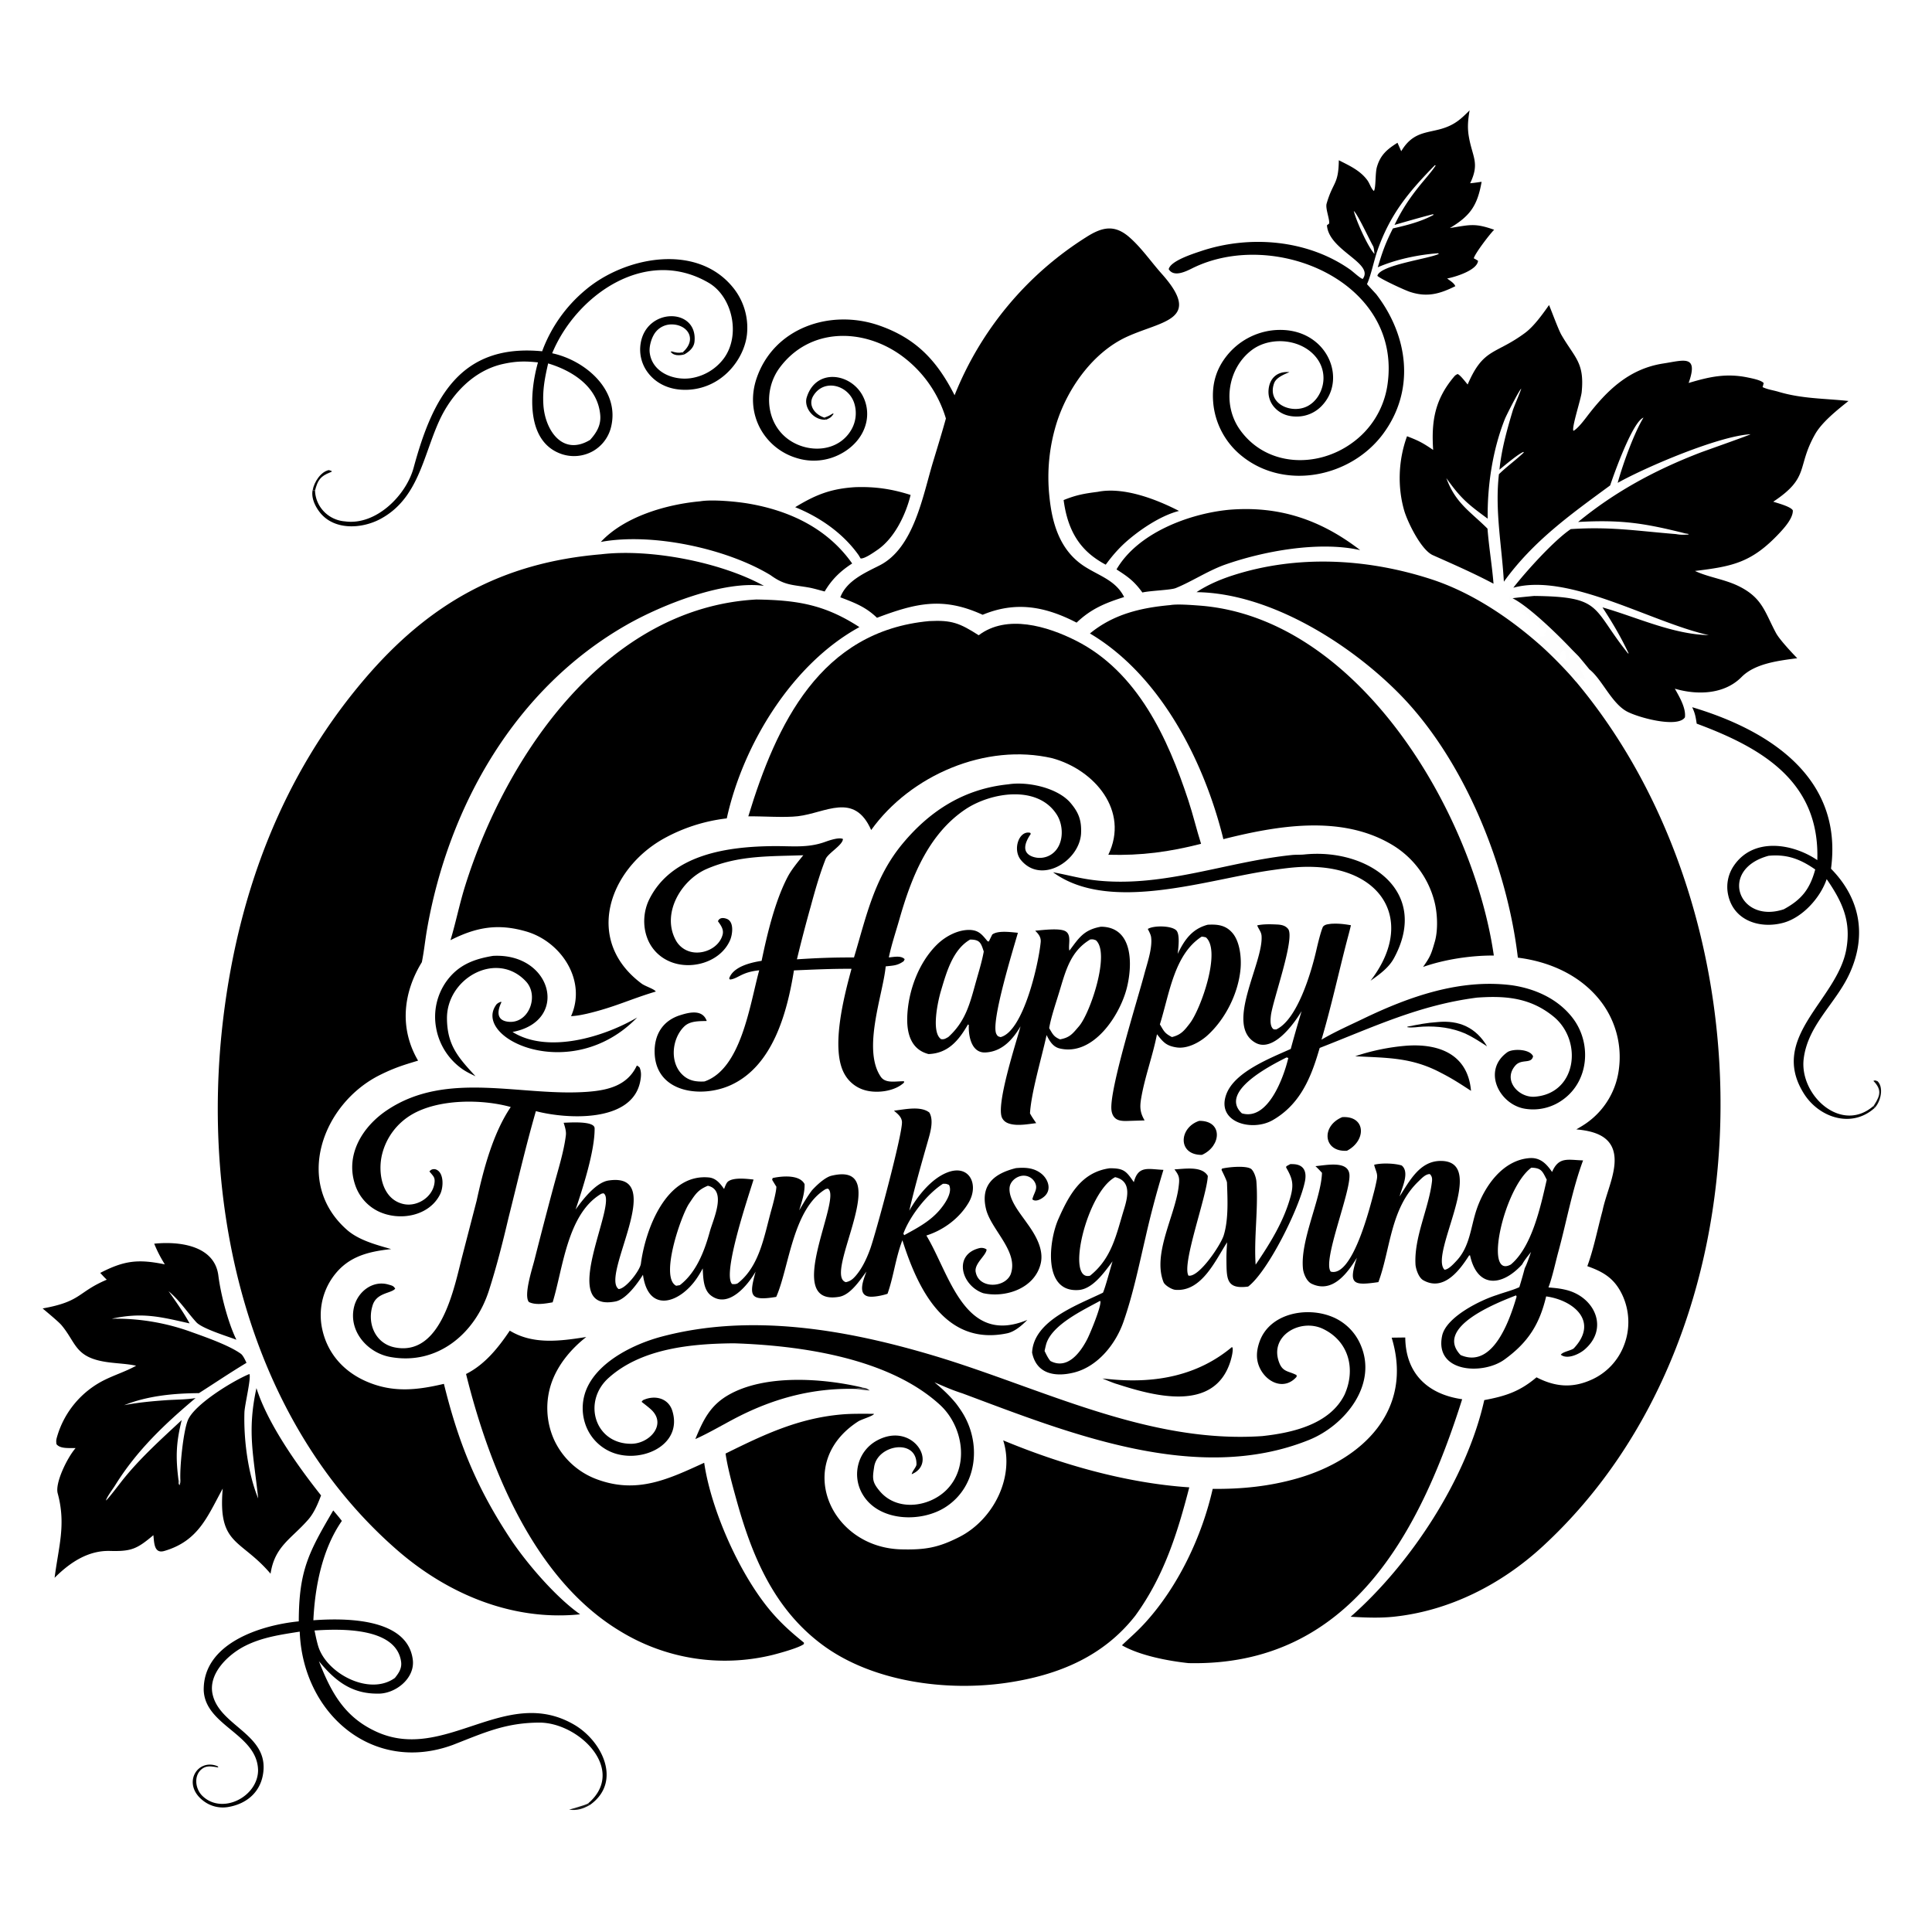 <svg xmlns="http://www.w3.org/2000/svg" width="1024" height="1024" preserveAspectRatio="none" style="display:block" viewBox="0 0 2048 2048"><path d="M637.189 587.569c51.863-6.18 126.698 8.194 172.629 33.464-42.597-5.969-108.158 20.04-145.511 41.34C546.495 729.554 475.64 853.887 452.685 985c-2.032 11.608-3.167 23.46-5.523 34.99-19.998 32.65-23.893 70.35-3.979 104.34-15.694 4.7-25.166 7.63-40.296 15.13-61.183 30.35-91.933 114.31-35.055 164.26 12.436 10.93 30.727 15.76 46.833 20.37-26.678 2.85-48.455 8.83-63.835 32.66a69.75 69.75 0 0 0-9.011 53.3c5.722 24.99 22.58 43.68 45.824 54 28.214 12.53 53.97 9.72 82.921 2.89 15.607 63.3 34.909 110.44 70.623 164.49 17.406 26.14 48.292 61.95 73.758 79.78-1.145.14-2.291.25-3.438.36-70.519 6.11-137.817-22.53-190.573-68.49-158.068-137.7-208.763-362.83-184.19-564.39 16.168-132.61 62.112-255.975 149.5-358.596 68.147-80.024 145.229-123.636 250.945-132.525M1268.36 627.716c11.5-7.628 25.07-13.455 38.2-17.7 68.4-22.109 142.39-18.087 210.27 3.885 41.97 13.587 81.57 39.834 114.6 68.843 10.95 9.446 29.27 28.012 38.59 39.296l.84.836c208.9 249.51 210.27 690.084-35.6 916.414-44.24 40.73-99.37 68.38-157.84 74.51-15.42 1.61-30.83.85-45.69.03 63.7-55.92 123-146.3 141.66-229.66 22.59-4.2 37.65-9.14 55.38-24.15 19.6 10.06 37.62 11.78 58.06 2.64a65.43 65.43 0 0 0 34.8-36.9 68 68 0 0 0-1.9-53.04c-8.28-17.52-19.89-24.43-37.1-30.52 6.7-18.15 10.93-39.79 16.08-58.7 3.16-15.3 10.45-31.22 12.41-46.64 3.8-29.88-16.63-37.54-40.14-39.66 4.39-2.57 8.66-5.04 12.72-8.12a82.14 82.14 0 0 0 32.45-56.27 96.74 96.74 0 0 0-19.69-71.88c-21.3-27.22-53.79-41.56-87.47-45.78-11.32-96.697-56.74-209.854-125.74-279.764-53.24-53.936-137.86-106.757-214.89-107.67M1555.78 407.595c16.73-39.031 29.19-31.298 60.79-54.658 9.43-6.97 18.7-19.925 25.49-29.597 2.93 7.08 10.04 26.366 13.06 31.584 14.17 24.513 24.66 29.226 21.53 60.764-.72 7.27-11.02 38.251-8.72 41.02 4.41-2.255 10.92-10.75 14.13-14.961 21.38-28.07 45.02-50.936 81.3-56.47 21.16-3.228 37.49-9.783 26.67 20.695 21.98-6.581 39.97-10.606 63-5.752 4.18.881 13.83 2.697 16.53 5.835-.38 1.702-.62 2.638-1.16 4.289 5.33 2.602 11.23 3.271 16.83 4.952 25.01 7.512 49.06 7.018 74.25 9.766-11.77 9.419-28.13 22.337-35.49 35.391-19.82 35.176-5.14 45.4-44.28 71.38 4.97 1.619 18.66 5.199 20.75 9.18.42 8.001-8.75 18.293-14.19 24.098-29.33 31.283-49.54 35.293-89.53 40.128l1.28.585c14.53 6.46 31.03 8.414 45.89 15.928 24.49 12.378 26.89 27.21 38.73 49.289 3.66 6.833 16.77 20.836 22.5 26.69-19.43 2.621-44.64 5.381-59.05 19.967-18.31 18.531-46.93 19.294-70.69 12.34 4.77 8.466 11.92 20.467 10.7 30.335-7.62 11.847-51.15-.006-62.6-6.794-15.69-9.308-25.74-33.92-38.66-44.011a685 685 0 0 0-11.51-13.921l-6.96-7.023c-14.04-14.923-45.24-45.533-63-54.462 7.4-1.019 15.33-1.682 22.8-2.431 73.34.823 60.68 12.472 99.61 60.948l.65-.077c-9.06-18.879-16.54-31.48-27.73-48.756 36.74 10.542 74.54 28.577 112.69 29.435-61.12-13.563-148.16-66.439-207.22-50.269 13.3-17.071 42.97-50.038 60.92-62.145 42.53-2.785 69.6 1.905 111.42 5.278 5.79 1.001 7.24.906 13.15.543l.28-.654-3.44-.596c-44.41-11.12-67.91-14.607-113.62-12.138 39.26-32.213 82.03-55.25 129.33-73.441 5.03-1.939 52.7-18.667 53.42-19.561-33.74 1.926-110.34 34.544-140.83 51.536 5.44-19.631 16.99-51.995 27.35-69.143-11.53 4.372-30.98 58.919-35.32 71.862-42.08 30.908-81.53 58.933-112.67 102.066-2.18-38.141-9.66-75.217-5.24-113.935l.83-.807c8.16-7.839 17.31-14.352 25.5-22.181l-.54-.901c.7-.472.23-.274 1.53-.17-4.92.78-21.89 15.304-26.77 19.249 2.27-21.752 7.77-41.435 13.99-62.276 1.51-5.065 9.11-22.178 9.04-23.661-2.77 2.893-15.71 28.282-17.32 32.336-12.92 32.571-18.66 70.477-18.17 105.542-21.29-15.609-28.42-21.379-43.84-43.014 9.76 26.849 25.89 35.771 43.64 53.596 1.54 20.056 4.88 39.401 6.37 58.351-21.59-11.436-42.39-20.459-64.37-30.275-12.23-5.46-26.3-34.215-30.12-46.622-7.56-25.629-6.39-54.347 2.82-79.413 12.33 4.707 16.82 7.084 27.69 14.511-1.98-30.039 1.55-53.005 21.85-77.293 1.51-1.811 1.94-2.094 4.02-3.165 2.78.874 8.27 8.274 10.71 11.104M925.861 1498.67l.623.26c-1.743 2.38-13.309 5.63-16.747 7.84-68.462 44.01-30.37 133.72 45.604 135.62 25.556.64 39.388-1.83 61.609-13.13 35.95-18.28 58.9-63.25 46.48-102.42 61.46 25.59 130.63 45.37 197.25 49.81-12.61 48.89-26.97 94.38-57.12 135.91-34.07 43.64-82.11 63.23-135.89 71.2-64.49 9.56-143.49-.89-196.602-40.69-50.997-38.22-74.007-93.93-90.438-153.32-4.206-15.21-9.256-33.33-11.512-48.91 40.463-20 76.923-37.43 123.102-41.47 11.284-.98 22.328-.65 33.641-.7"/><path d="M801.821 635.49c43.484.675 72.504 5.431 109.176 29.267-71.265 38.967-123.371 124.337-140.589 202.767a180.7 180.7 0 0 0-67.386 21.738c-57.737 32.705-84.17 107.774-22.831 153.438 3.795 2.83 13.399 5.65 14.988 8.38-27.433 8.19-43.632 16.61-73.41 23.6-6.499 1.37-9.771 2.06-16.434 2.53 16.832-37.61-10.22-78.917-47.435-89.79-30.03-8.773-53.019-4.62-80.368 9.206 5.703-18.841 9.509-38.323 15.526-57.529 43.513-138.904 149.874-294.97 308.763-303.607M1011.9 418.973a352.43 352.43 0 0 1 139.3-167.434c17.07-10.942 30.46-14.128 46.77.628 12.22 10.825 22.72 25.997 33.37 37.905 44.23 49.485.08 49.938-37.02 67.037-35.06 16.156-61.7 53.096-73.71 89.561a192.7 192.7 0 0 0-8.15 80.036c2.9 29.166 11.55 57.19 37.1 73.684 15.86 10.237 33.13 14.74 42.06 32.503-20.12 6.335-35.11 12.533-50.38 27.127-33.51-17.322-64.56-22.875-99.59-8.328l-1.18-.532c-40.836-18.3-68.892-12.158-110.829 3.726-11.953-11.545-23.544-15.886-38.872-21.714 6.583-17.438 25.735-25.784 41.5-33.75 36.645-18.517 45.877-73.854 56.846-109.95 4.231-13.924 9.64-31.555 13.575-45.836a127.5 127.5 0 0 0-47.836-67.207c-40.797-29.046-96.803-29.089-128.339 13.32-17.834 23.983-14.713 60.473 11.145 77.346 20.83 13.594 51.158 11.565 64.617-11.264a35 35 0 0 0 3.47-27.714c-5.795-19.927-32.421-27.437-43.736-8.306-5.527 9.346 1.129 19.359 11.781 22.854l1.973 2.197c-13.335 1.081-23.971-12.791-20.59-23.664 9.452-30.4 44.9-26.214 58.492-3.137a41.14 41.14 0 0 1 3.823 32.587c-3.792 13.013-13.55 23.468-25.256 29.921a60.55 60.55 0 0 1-47.799 4.948 65.08 65.08 0 0 1-39.082-32.287c-8.335-16.194-9.232-34.648-3.453-51.829 18.247-54.24 78.695-74.24 130.09-56.358 39.506 13.747 61.507 37.694 79.91 73.93"/><path d="M984.962 658.383c23.958-1.258 32.298 2.121 52.498 15.005 29.9-22.589 72.83-9.543 102.99 5.671 65.36 32.975 97.55 103.415 119.29 169.584 4.98 15.13 8.63 30.64 13.44 45.82-33.78 8.644-63.41 12.598-98.31 11.605 22.47-46.465-14.48-89.997-59.27-102.291-70.53-16.5-150.497 17.994-192.109 76.087-17.987-40.782-48.266-18.12-77.62-14.648-14.198 1.678-37.191-.07-52.636.143 29.741-97.81 76.416-196.354 191.727-206.976"/><path d="M1240.55 641.423c7.2-1.314 22.88-.06 30.37.486 169.15 12.308 290.82 219.707 312.59 370.991-24.28-.12-51.92 4.02-75 12.09 7.74-10.97 8.65-13.62 12.45-26.765 3.57-12.258 2.82-29.884-.3-42.169a98.52 98.52 0 0 0-45.6-60.901c-53.52-31.626-120.97-20.008-178.27-5.612-.34-1.517-.71-3.029-1.1-4.535-20.79-80.952-66.68-169.866-140.31-213.502 24.92-20.494 54.05-27.279 85.17-30.083M163.467 1318.37c27.176-2.8 63.976 2.11 67.992 33.7 2.595 20.41 10.306 50.04 19.132 68.11-9.217-3.57-36.253-11.72-42.508-18.59-10.292-11.3-16.851-22.37-29.448-32.88 7.065 9.88 16.718 23.54 22.29 34.15-31.285-7.07-50.081-12-82.526-4.96 29.008-.56 57.865 4.3 85.094 14.31 14.603 5.22 39.591 13.98 51.863 22.88 2.287 1.66 4.648 6.84 5.933 9.56-18.443 11.13-32.696 20.85-50.435 32.15-26.441.13-54.535 2.81-79.256 12.76 14.393-2.86 30.106-4.29 44.754-5.31 9.663-.67 21.606-.61 30.955-2.25-32.896 27.67-62.464 55.7-85.277 92.53-2.47 3.99-8.832 12.26-9.701 16.05 2.359-1.61 14.823-18.15 17.693-21.74 18.837-23.56 40.662-43.02 62.594-63.51-6.025 24.12-6.475 39.55-3.382 63.78.23 3.76-.542 3.09 1.19 5.18.684-2.46.763-2.54.805-5.07-.841-13.5 2.941-51.24 7.803-63.48 6.833-17.19 48.857-42.54 65.341-49.22 2.084 4.01-5.032 32.79-5.275 40.73-.874 28.53 3.676 64.5 14.583 91.17-4.736-45.49-11.955-70.58-1.833-116.98 11.959 37.96 44.046 82.95 68.487 113.76-3.388 8.87-7.237 18.31-13.516 25.53-17.766 20.45-35.634 28.18-40.015 57.46-31.949-37.53-55.946-29.67-50.708-90.25-16.306 29.71-25.661 55.51-61.881 66.13-11.161 3.27-10.693-9.28-11.637-16.73-17.336 14.62-23.317 17.34-45.986 16.71-23.411-.66-42.774 12.54-58.705 28.46 4.268-33.55 12.254-56.36 3.275-89.54-3.005-11.11 10.362-38.15 18.972-47.93-6.527-.24-16.339.97-20.257-4.19-.462-3.3-.357-4.55.61-7.83a97.37 97.37 0 0 1 51.752-60.9c10.154-4.88 20.884-8.34 30.839-13.73l1.222-.67c-12.852-2.8-26.839-2.26-40.312-5.69-24.57-6.25-24.584-20.36-38.766-37.26-3.14-3.75-15.65-14.02-20.022-17.76 41.499-7.45 36.597-17.12 67.971-30.49-2.397-2.24-4.666-4.77-6.921-7.18 25.746-13.36 40.621-14.75 68.459-9.06-4.762-7.77-7.792-13.57-11.242-21.91M540.38 1410.55c24.535 14.97 53.273 11.14 81.065 6.72-15.597 12.23-29.259 28.31-36.25 47.04a82.03 82.03 0 0 0 2.235 62.06 80.74 80.74 0 0 0 45.551 41.84c42.538 15.66 75.624-.29 113.489-17.61 7.446 50.98 38.578 120.68 72.455 159.48 10.589 12.13 20.923 21.18 33.261 31.18l-.016 1.45c-4.901 4.09-27.339 10.13-33.805 11.74a212.59 212.59 0 0 1-161.454-25.65c-91.004-55-138.363-173.41-162.879-272.31 19.877-9.93 34.224-27.89 46.348-45.94M1475.23 1417.98l14.41-.19c.34 38.05 23.69 60.24 60.32 65.44-44.62 141.1-118.87 283.63-290.15 279.74-21.62-2.32-51.45-7.99-70.5-18.9 9.09-8.74 15.81-14.23 24.77-24.07 34.77-38.22 60.01-91.21 71.43-141.74 30.72.31 60.08-2.63 89.7-11.12 69.79-20.02 123.3-72.73 100.02-149.16M947.636 1177.37l.915-.12c11.323-1.38 27.541-5 36.558 2.05 5.11 8.48.833 22.05-1.712 30.96-6.915 24.19-13.881 48.58-19.516 73.11 8.886-15.66 23.191-33.71 40.049-40.41 23.62-9.39 34.18 12.69 22.88 31.87-9.83 16.71-26.75 29.15-44.806 34.87 24.756 40.95 40.226 117.22 106.976 89.47-5.55 5.7-13.33 12.5-21.29 14.18-65.98 13.87-94.972-47.6-111.104-98.64-7.284 18.77-9.335 38.75-15.771 56.74-4.887 1.73-15.28 3.9-20.335 2.85-12.146-2.52-4.388-19.44-2.057-26.36-7.064 9.54-17.023 24.7-28.847 26.72-61.023 10.45 4.021-105.27-12-114.67-.879.16-2.092.34-2.797.77-34.137 21.11-38.155 81.1-51.26 112.4l-.677 1.59c-28.817 4.85-28.672-1.62-21.869-26.74-7.923 13.77-28.581 39.67-47.373 25.25-8.18-6.28-8.171-19.16-8.684-28.7-1.704 3.24-3.567 6.4-5.583 9.45-17.746 27.11-51.978 39.33-57.753-2.72-5.72 9.19-17.872 26.1-29.101 28.31-63.024 12.37 3.499-105.22-12.703-114.65-1.644.29-1.916.2-3.407 1.12-35.276 21.74-39.659 79.27-50.542 114.45-7.787 1.37-18.06 3.24-25.121-.32-5.867-6.6 3.463-35.26 5.663-43.89a5443 5443 0 0 1 20.617-79.08c4.528-16.84 10.792-36.59 12.859-53.78.529-4.4-1.034-9.05-2.353-13.28 5.934-.16 32.726-2.31 32.824 5.87.287 23.89-12.733 64.1-20.159 86.13 7.447-10.37 21.528-28.76 34.863-30.77 63.583-9.58-8.963 101.22 10.789 115.06 7.718-.36 22.638-19.84 23.567-26.95 4.702-36 26.681-95.7 72.055-91.35 7.366.71 11.833 6.1 16.125 12.23.835-2.23 2.343-6.38 4.048-7.8 5.764-4.79 20.32-2.98 27.195-2.21-4.746 15.75-33.571 100.12-22.737 110.76 1.905.17 4.586.31 6.292-1.04 23.334-18.46 27.906-51.31 35.548-78.28 1.412-4.99 5.147-18.88 5.065-23.96.004.22-4.067-6.54-4.465-7.21l.506-1.86c9.812-2.18 28.577-3.9 33.865 6.42.285 9.5-2.953 18.75-5.706 27.79 4.285-7.15 8.471-14.49 13.485-21.13 4.747-5.25 13.821-13.89 20.776-15.55 68.068-16.34-9.901 105.36 15.203 112.83 4.44-.88 7.112-2.95 10.101-6.33 7.07-7.97 11.938-18.6 15.588-28.52 5.727-15.56 34.947-123.85 33.78-135.33-.538-5.29-4.774-8.36-8.464-11.6m-227.007 184.96c17.46-13.3 26.161-36.25 31.793-56.76 3.55-12.93 18.471-43.89-2.036-48.61-10.938 4.44-13.591 9.53-19.958 18.96-8.233 12.2-31.371 78.17-13.632 87.06zm241.575-55.04c12.295-6.7 24.008-13.35 33.357-24.03 5.309-6.08 14.749-19 10.419-27.19-3.16-1.34-2.98-1.22-6.443-1.19-16.334 10.52-34.119 32.89-41.433 51.5-.652 1.66-.476 1.38.403 2.96zM1485.35 160.312c16.33-27.562 37.05-15.527 59.85-31.972 4.52-3.261 8.64-7.415 12.63-11.336-1.58 9.401-2.47 17.441-.94 26.929 3.62 22.393 12.07 28.4 1.54 50.304 3.81-.275 8.31-1.008 12.14-1.529-4.4 24.968-11.85 36.066-33.68 49.036 21.33-3.376 26.31-5.522 47 1.817-4.42 4.178-20.56 25.388-21.62 30.265 1.8.928 2.81 1.523 4.51 2.623-.8 10.049-24.39 17.247-32.73 18.742 2.93 2.287 7.48 4.927 8.64 8.182-16.29 8.066-29.74 12.108-48.26 5.966-5.76-1.911-31.08-13.638-34.36-16.94 2.55-11.441 54.14-17.963 65.15-23.241l-.76-.715c-21.26 1.608-44.38 6.409-63.98 14.877 5.13-16.836 7.98-25.182 16.06-41.177 14.77-3.373 29.92-7.155 43.28-14.464l-.88-.567c-10.31 2.535-30.11 8.228-40.68 11.303 7.84-16.187 15.86-28.273 27.15-42.238 4.67-5.789 12.83-14.924 16.46-20.755l-.79-.367c-28.31 28.95-47.67 52.233-61.18 91.183-3.36 9.703-7.04 27.338-10.86 34.961l9.85 10.705c33.95 44.197 41.51 101.436 7.48 147.694-33.89 46.063-103.45 60.641-149.3 24.336a81.7 81.7 0 0 1-30.73-54.404c-2.28-19.795 1.69-36.964 14.31-52.657a72.72 72.72 0 0 1 49.27-26.812c16.29-1.528 32.36 1.974 45.21 12.728 20.03 16.765 25.08 47.147 6.27 67.115a36.41 36.41 0 0 1-26.23 11.643c-8.84.176-16.93-2.291-23.25-8.673a24.67 24.67 0 0 1-7.26-18.503c.59-13.064 9.04-21.132 22.19-19.879-5.62 2.344-14.05 5.694-16.22 11.703-8.1 22.345 19.65 33.635 36.54 23.701 7.85-4.613 12.75-12.593 14.78-20.894a34.71 34.71 0 0 0-4.43-26.889c-14.42-22.587-49.81-26.767-70.65-10.974-25.61 19.415-31.36 57.93-12.42 84.496 27.67 38.804 81 41.071 118.38 14.213a92 92 0 0 0 37.76-60.728c17.21-110.462-120.42-167.784-206.85-124.676-7.25 3.618-19.61 9.594-24.85.882 1.9-8.803 25.92-16.351 34-19.069 51.67-17.397 113.24-12.288 158.39 19.567 3.02 2.125 10.68 9.383 13.28 9.854 12.5-16.851-36.06-30.004-37.93-56.892l2.31-1.781c.74-4.722-4.16-15.977-2.66-21.184 6.74-23.339 12.59-19.727 12.93-45.945 11.02 5.615 22.32 10.625 29.99 20.844 2.98 3.978 3.9 8.811 7.21 11.783 2.21-3.657 1.28-18.659 3.1-25.189 3.67-13.117 11.08-19.197 21.89-25.978zm-28.4 108.853c-.1-1.954-.54-6.81-1.41-8.292-3.4-5.781-16.62-34.425-20.47-37.229 2.53 10.452 14.97 38.079 21.88 45.521"/><path fill="#E9EAE9" fill-opacity=".008" d="M1435.07 223.644c3.85 2.804 17.07 31.448 20.47 37.229.87 1.482 1.31 6.338 1.41 8.292-6.91-7.442-19.35-35.069-21.88-45.521"/><path d="M1068.89 831.41c20.59-3.305 53.22 3.762 66.61 20.551 8.36 10.068 11.14 18.494 10.45 31.963-2.05 28.974-42.24 53.872-63.78 27.675-9.13-11.104-1.91-31.751 9.96-28.755l.52 1.136-.84 1.269c-5.07 7.758-9.25 18.434 2.74 22.837a22.48 22.48 0 0 0 17.82-1.169c15.44-8.014 16.09-30.337 7.98-43.204-20.34-32.283-70.46-23.668-97.18-5.665-39.374 26.523-57.25 72.621-69.763 116.391-3.867 13.53-8.397 26.941-11.206 40.461 5.412-.42 12.942-2.26 16.78 1.89l-.998 2.09c-6.639 4.78-11.041 4.6-19.109 5.52-2.766 29.56-25.12 87.83-5.22 116.98 5.218 7.65 16.521 4.49 24.71 4.84l-.081 1.38c-9.622 9.14-27.87 11.54-40.401 8.32a35.82 35.82 0 0 1-22.493-17.09c-15.36-26.59-.639-82.89 7.254-111.85-20.212-.15-40.829.81-61.04 1.69-7.193 44.8-22.353 101.45-67.216 121.7-30.92 13.96-79.283 8.17-80.442-34.37-.523-19.21 8.602-34.1 27.174-39.88 9.677-3.09 23.642-6.4 28.051 6.16-7.772.22-17.583-.18-23.708 5.69-13.275 12.73-15.92 38.21-1.927 51.42 6.661 6.29 14.204 7.49 23.199 7.01 39.073-13.31 48.022-81.16 58.051-117.82-18.893 1.89-21.983 8.61-30.894 9.8l-.951-1.15c4.148-12.5 22.766-16.91 34.389-18.69 5.869-28.319 14.214-63.417 27.631-89.024 4.093-7.811 10.949-15.998 16.564-22.926-35.656 1.317-68.378-.125-102.255 14.458-27.293 11.749-48.163 47.157-33.059 75.336a24.77 24.77 0 0 0 15.548 12.436c13.311 3.68 30.499-3.87 34.238-17.978 1.473-5.559-1.867-10.004-4.942-14.283 1.619-4.059 5.808-3.868 9.289-2.558 8.194 3.083 6.055 16.829 3.632 22.477-10.223 23.832-42.338 32.692-64.994 22.312a43.3 43.3 0 0 1-23.078-24.943c-4.753-13.025-3.764-28.244 2.382-40.582 23.968-48.134 84.082-55.979 132.208-56.344 18.873-.143 35.584 2.143 53.763-4.344 4.593-1.638 14.944-5.279 19.253-3.244.128 6.348-15.885 15.135-18.359 21.431-6.441 16.387-11.193 33.308-15.782 50.202a1547 1547 0 0 0-14.596 55.954c21.608-1.42 38.828-2.06 60.492-1.96 13.029-43.335 21.355-84.375 51.62-120.765 29.512-35.487 65.926-58.141 112.006-62.785M1483.67 1268.22c10.43-16.22 21.27-37.6 43.55-37.59 51.04.03-12.56 98.68 4.03 115.33 4.16-.22 9.22-5.74 12.1-8.81 15.16-15.62 15.43-36.42 22.19-55.85 8.47-24.37 27.68-51.5 55.71-53.65 11.49-.88 18.1 6.05 24.03 14.69 7.07-16.54 16.85-12.75 32.85-12.27-11.46 30.8-17.49 64.93-26.17 96.69-3.01 11.02-6.45 27.41-10.53 37.96 6.83.61 12 .99 18.84 2.68 30.36 7.51 45.54 40.97 19.33 63.29-5.45 4.64-18.19 10.83-25.07 5.35 2.28-3.36 11.65-4.48 13.95-6.95 26.58-28.56-.68-50.89-29.49-54.85-6.79 28.54-18.34 48.26-44.25 66.96-22.95 16.58-74.19 13.8-66.04-25.16 4.19-20.01 40.78-37.91 57.9-43.22 7.66-2.82 17.03-5.11 23.97-8.39 2.08-6.85 4-13.28 5.77-20.21 2.12-3.74 5.09-12.75 6.64-17.11-3.07 3.98-7.13 8.83-9.4 13.19-21.32 23.5-47.54 25.65-55.29-9.61l-.97.15c-9.28 14.48-26.51 38.83-48.63 26.23-4.7-2.67-7.56-11.05-8.16-16.03-1.94-29.04 13.98-59.75 17.41-88.46.38-3.21.06-5.88-2.29-8.02-4.64.01-8.73 4.61-11.98 7.72-30.02 28.74-29.61 72.26-42.51 106.81-27.38 4-31.92 2.18-22.79-25.83-9.31 15.11-25.48 38.45-48.08 27.52-4.97-2.41-8.14-9.82-8.96-14.9-3.74-30.11 19.14-74.83 20.04-102.64-2.42-2.63-4.3-4.67-6.94-7.08 11.01-.92 34.39-6.19 36 8.57 1.96 18.04-29.02 92.15-19.74 103.24 23.07 6.21 41.56-68.35 45.89-84.76 1.13-4.34 2.11-8.72 2.94-13.13 1.19-6.24-1.32-8.86-2.86-15.37 7.5-2.06 21.75-1.65 29.23.76 8.76 7.19.09 23.8-2.22 32.75m117.92 72.19c22.51-18.81 31.64-61.94 38.04-89.86-4.6-8.94-5.51-12.44-16.36-12.77-29.05 21.43-50.8 118.73-21.68 102.63m-53.28 95.99c34.62 15.04 52.25-37.82 59.39-61.96l-.64-1.29c-18.72 7.35-87.25 33.47-58.75 63.25M1013.36 1487.66c1.97 2.57 3.84 5.21 5.62 7.91 21.8 32.86 17.8 79.94-16.84 102.13-25.905 16.6-70.593 15.23-87.624-13.46a41.62 41.62 0 0 1-4.438-32.64 40.1 40.1 0 0 1 19.207-24.42c37.736-20.84 65.413 23.88 37.169 35.52.3-2.85 5.008-7.75 5.054-10.31.505-27.89-41.21-21.21-44.855 2.46-1.909 12.41-2.277 16.15 6.06 25.97 18.033 21.24 51.157 17.08 69.867-.72 25.65-24.7 18.6-68.18-6.187-90.91-54.069-49.58-147.464-62.94-218.42-65.23-45.084.39-98.05 5.33-132.934 36.77-27.935 25.17-14.549 70.02 24.261 69.73 19.322-.15 38.273-20.79 20.447-36.69-2.962-2.64-6.491-5.31-9.635-7.78l1.319-1.66c12.069-5.81 27.008-2.71 31.313 11.35 11.453 37.4-35.511 57.1-66.211 42.93a49.26 49.26 0 0 1-26.272-29.61 52.5 52.5 0 0 1 3.275-40.35c13.688-26.66 48.749-43.89 76.89-51.53 95.797-25.75 198.38-7.49 291.902 20.68 112.692 34.08 224.912 92.79 345.672 84.52 31.95-3.44 71.67-12.42 87.28-43.92 11.92-26.43 5.02-56.3-22.74-69.69-24.36-11.74-58.05 7.7-46.24 36.47 3.87 9.43 10.11 8.16 18.16 12.53l-.01 1.73c-12.66 14.46-30.98 6.61-38.66-8.61-4.72-9.35-4.07-18.85-.62-28.59 10.43-29.4 47.85-36.93 74.47-27.32a55.5 55.5 0 0 1 32.18 29.57c19.5 42.84-16.07 86.54-54.25 101.91-119.41 48.09-256.1-7.88-367.28-49.34-11.07-3.53-19.11-7.18-29.714-11.76 8.436 7 15.794 13.84 22.784 22.36"/><path d="M1167 982.354c34.37.184 33.61 40.506 27.5 64.826-7.37 29.32-35.81 72.83-71.37 64.18-7.11-1.73-10.74-8.14-13.71-14.14-4.93 23-16.33 60.88-17.59 82.98 1.75 3.45 4.4 7.13 6.59 10.38-8.57 1.02-19.11 3.06-27.57.81-3.73-.99-6.59-2.63-8.49-6.14-7.14-13.17 14.84-80.15 19.45-97.28-8.21 13.96-19.66 26.87-37.25 27.68-14.43.67-17.84-16.52-17.62-27.82l.03-1.38-.89-.46c-9.73 16.8-20.95 30.62-41.798 31.36-18.613-4.83-23.118-21.93-22.567-39.22.867-27.23 11.985-57.76 31.724-77.01 9.001-8.778 22.491-15.893 35.191-15.335 9.42.539 12.79 5.515 18.34 12.111l1.27.048 3.57-7.278c5.88-4.583 19.79-2.553 27.2-1.876-4.5 16.02-29.2 95.25-22.81 107.29 1.33 2.5 1.94 2.56 4.48 3.3 24.3-6.28 40.38-78.23 42.49-100.661.5-5.288-2.23-8.561-5.83-12.123 7.7-.648 25.08-2.959 31.67.327 7.55 3.762 2.93 15.317 4.62 20.787 9.67-12.866 14.68-21.639 32.16-25.127zm-54.83 107.516c3.68 6.2 4.8 9.17 11.57 11.9 10.41-2 13.06-5.78 20.01-13.87 12-13.96 33.45-77.8 17.89-91.21-2.99-.989-2.82-1.08-5.92-.836-21.07 12.556-26.07 33.276-32.79 55.436-3.41 11.27-8.87 27.13-10.76 38.58m-106.98 9.46c18.75-16.97 23.04-36.06 29.6-59.48 2.87-10.21 6.16-20.79 8.03-31.22-2.99-9.094-4.03-12.612-14.44-12.665-18.61 10.705-25.21 35.225-30.993 54.565-3.107 10.39-10.538 43.73.186 50.98 3.377.52 4.567-.56 7.617-2.18M675.072 1129.53c1.398.58 1.673 1.01 2.901 2.01 2.052 4.71 1.687 9.33.774 14.32-8.164 44.54-77.78 40.61-110.691 32-10.808 37.43-19.518 75.41-29.048 113.19-6.14 26.16-12.534 51.4-20.727 76.97-14.697 45.87-54.787 79.55-104.693 70.41-24.154-4.43-44.46-27.53-38.252-53.1 3.925-16.17 19.942-28.68 36.748-23.55 3.432 1.02 5.019 1.17 6.856 4.27-4.464 5.35-20.332 4-24.199 18.54-5.565 18.73 3.252 39.71 23.921 43.75 49.211 9.62 62.72-63.33 71.262-96.41l15.361-59.25c7.16-32.94 17.257-71.28 36.139-99.2-30.686-8.54-76.534-8.65-104.824 7.94a67.7 67.7 0 0 0-31.557 42.12c-4.805 19.38-.243 47.98 23.001 52.86 14.27 2.99 30.673-7.41 32.537-22.46.69-5.57-.947-6.83-4.412-11.01l-.991-1.17c.462-.45.924-.91 1.386-1.37a6.26 6.26 0 0 1 5.955-.55c8.224 3.59 7.605 18.69 4.19 25.78-11.312 23.51-42.995 29.29-65.6 18.49a48.06 48.06 0 0 1-24.585-27.96c-10.93-32.04 7.837-62.18 34.178-79.6 63.596-42.26 141.8-13.95 212.053-19.2 21.769-1.63 42.306-6.53 52.317-27.82M1410.96 979.257c7.83-.461 13.46.233 21.08 1.522-1.29 5.686-2.92 11.445-4.39 17.103-9.04 34.868-16.58 69.618-26.81 104.198 14.65-8.6 29.23-14.96 44.39-22.27 48.78-23.49 102.54-42.47 157.49-35.39 25 3.65 49.08 14.62 64.53 34.91 20.02 26.3 17.36 66.55-10.73 86.51a53.4 53.4 0 0 1-41.07 9.28c-26.58-5.18-44.24-40.52-17.65-59.69 5.45-3.93 23.88-3.69 27.33 4.26-1.81 8.53-12.15 2.36-18.71 9.74-13.77 15.5 3.33 34.48 20.6 33.12 44.61-3.5 51.08-59.61 19.58-85.12-24.5-19.85-50.48-22.07-80.85-19.92-61.27 7.85-109.38 30.95-166.82 53.34-.86 2.89-1.73 5.77-2.62 8.64-8.54 27.53-20.61 52.63-47.14 67.88-22.07 12.68-60.59 2.29-49.06-27.8 8.96-23.4 46.1-37.72 68.14-47.65 3.63-13.42 7.47-26.79 11.5-40.1-8.97 14.99-30.7 43.95-49.04 33.48-32.9-18.79 8.84-84.66 6.58-113.409-.33-4.23-3.21-7.08-4.61-10.95 6.61-1.476 14.28-1.234 21.04-.922 4.44.205 8.89 1.026 11.76 4.758 7.56 9.814-16.29 75.533-18.26 91.623-.5 4.1-1.04 10.55 1.92 13.88 1.11 1.24 2.11.89 3.66 1 22.58-10.4 37.28-61.09 42.46-83.57 1.51-6.58 4.69-19.96 7.15-25.384 2.37-2.575 4.96-2.477 8.55-3.069m-94.54 200.913c27.69 8.21 44.36-38.08 49.26-58.7l-1.88-.55c-15.16 7.71-72.24 36.01-47.38 59.25M1176.34 1238.41c15.08-.07 17.52 3.05 25.58 14.76 4.66-18.03 15.28-13.76 31.38-13.07a992 992 0 0 0-19.04 71.75c-7 29.92-13.2 60.32-23.39 89.44-8.23 23.51-27.16 47.29-52.33 53.63-19.91 5.01-39.89 1.71-44.48-21.09 1.62-34.34 48.82-50.63 75.14-63.54 2.57-5.67 7.79-25.6 10.16-33.25-8.82 11.91-20.78 28.78-35.25 30.37-39.08 3.56-32.34-52.21-22.18-75.17 11.1-25.1 24.1-49.69 54.41-53.83m-20.82 113.87c23.32-18.73 27.73-43.6 36.13-70.9 4.05-13.15 7.52-29.65-9.57-33.54-30.18 16.15-52.69 111.2-26.56 104.44m-42.09 90.4c17.95 9.55 31.58-8.64 38.92-22.78 3.33-6.4 15.04-34.82 14.13-40.46l-.5-.41c-17.41 9.59-50 24.75-56.74 45-.56 1.69-1.55 6.2-1.96 8.07 2.03 4.04 3.3 7.02 6.15 10.58M574.701 372.359a153.6 153.6 0 0 1 45.447-64.586c41.59-35.517 117.618-50.528 156.385-3.6a67.63 67.63 0 0 1 15.277 50.295c-1.921 17.189-11.995 34.028-25.491 44.715a63.78 63.78 0 0 1-47.584 13.588c-12.716-1.549-24.279-7.534-32.027-17.874a40.5 40.5 0 0 1-7.619-30.665c5.984-38.528 60.756-38.218 57.114-2.049-.639 6.352-5.48 10.445-10.825 13.549l-1.663-2.276c15.995-14.131 4.696-29.86-12.176-29.552a21.5 21.5 0 0 0-15.918 7.339c-4.67 5.287-7.735 15.473-6.919 22.43 2.456 20.944 25.075 29.928 43.643 27.208a53.65 53.65 0 0 0 34.917-20.902c18.144-24.618 9.203-65.423-15.945-80.145-67.064-39.258-140.847 13.624-165.99 74.636 34.727 7.402 71.617 38.593 62.576 77.538a40.3 40.3 0 0 1-19.508 26.302 41.06 41.06 0 0 1-32.372 3.231c-39.353-12.792-34.535-66.403-25.75-97.379-13.885-1.524-23.783-1.298-37.255 1.712-30.942 6.916-54.455 31.976-67.298 59.986-17.195 37.505-22.13 82.659-62.501 104.287-19.43 10.409-48.442 12.306-63.797-6.558-5.103-6.333-9.703-15.553-7.999-23.963l2.522.424c.603 17.36 14.381 31.36 31.752 32.62 32.662 4.559 64.764-27.328 72.771-56.846 19.919-73.431 49.158-131.845 136.233-123.465m50.875 93.898c6.933-7.754 11.652-15.572 10.708-26.363-2.632-30.089-29.659-46.959-55.213-54.656-3.507 15.269-6.009 27.743-5.067 43.641 1.582 26.733 20.14 55.202 49.572 37.378M353.237 1601.11c3.072 3.64 6.296 7.33 9.147 11.13-20.731 29.81-28.561 69.67-30.202 105.31 31.962-2.33 99.748-3.17 105.4 41.85 2.514 20.02-18.974 36.58-37.46 35.91-27.862.15-45.42-14.07-62.086-34.41 12.972 33.17 27.093 59.34 61.043 74.82 72.616 33.13 136.806-49.88 209.591-7.46 29.86 17.4 51.03 60.78 16.645 85.08l-1.972-1.55c41.639-35.4-9.61-86.02-51.894-85.76-35.858.22-58.093 10.67-91.369 23.62-84.931 31.25-159.21-33.07-162.351-120.04-20.195 3.18-39.579 5.89-57.811 15.06-17.916 9.01-39.158 29.16-34.652 50.89 6.874 33.15 56.625 41.98 54.091 80.42-1.46 22.15-16.653 36.26-38.16 39.64a33.6 33.6 0 0 1-25.251-6.37c-23.912-17.7-6.932-45.99 14.802-36.93l.745 1.25c-5.985-.81-11.702-2.48-16.897 1.18-9.539 6.73-7.831 21.3-.222 28.81 21.066 20.78 59.158.94 59.188-27.08-.817-38.42-55.871-46.95-57.608-84.51-.908-49.97 60.456-69.33 100.762-73.26.122-53.87 10.401-73.07 36.521-117.6m65.343 177.57c4.285-5.35 7.612-10.33 6.571-17.42-5.426-36.96-66.201-34.6-91.751-32.85 1.152 5.4 2.316 11.4 3.92 16.64 8.899 29.11 54.506 53.03 81.26 33.63M1280.27 980.249c10.38-.572 19.12.412 26.26 8.832 7.82 9.213 9.58 26.209 8.49 38.069-2.38 26.02-16.29 53.79-35.89 71.14-8.34 7.17-20.8 13.65-31.88 12.01-11.29-1.67-14.45-5.95-20.81-13.97-4.34 22.49-12.85 45.05-16.73 67.73-1.62 9.49-1.26 15.35 3.63 23.62l-17.59.55c-3.1.15-6.94.1-9.91-.86-4.99-1.61-7.17-6.04-7.67-10.89-2.24-21.72 27.66-116.65 34.87-143.92 2.99-11.27 8.65-27.2 7.23-38.866-.32-2.62-1.68-5.238-2.85-7.577l-.7-1.378c6.02-3.833 24.74-3.657 30.06 1.36 4.41 4.156 2.21 19.451 1.62 25.071 7.08-14.773 15.17-26.498 31.87-30.921m-50.74 105.621c4.4 7.37 5.05 9.47 12.78 13.46 9.63-2.38 13.12-6.9 19.04-14.6 11.44-14.89 33.53-76.79 16.93-91.111-1.89-.404-2.54-.624-4.46-.738-29.24 18.909-34.16 60.719-44.29 92.989M1798.58 767.1c-1.13-7.187-1.64-10.808-4.8-17.431 81.66 24.336 160.15 74.648 147.16 171.213 30.77 31.233 38.25 70.411 19.74 110.968-14.56 31.9-44.27 54.43-48.7 90.56-4.7 38.25 39.78 79.85 74.1 49.87l1.22 2.05c-24.42 22.23-59.04 10.36-75.03-14.97-37.86-59.97 35.26-99.22 44.89-153.05 5.36-29.973-4.29-50.428-20.81-74.413-6.68 19.816-25.75 40.94-46.27 46.379-24.34 6.456-52.09-2.157-58.09-29.278a39.76 39.76 0 0 1 5.55-30.693c20.42-30.979 62.2-24.632 88.88-6.545 2.76-83.12-58.36-118.892-127.84-144.66m92.29 196.778c18.89-10.257 27.66-21.266 33.34-42.202-15.77-10.984-29.96-16.395-49.45-14.513-53.51 14.509-31.69 72.608 16.11 56.715M742.204 531.403c12.817-2.156 38.377.234 51.34 2.453 43.731 7.484 83.671 26.409 109.794 63.466-12.397 7.955-21.726 17.001-29.159 29.684-5.219-1.342-12.096-3.401-17.197-4.277-17.664-3.035-25.207-2.152-40.222-13.06-46.575-28.291-125.748-45.277-179.878-35.18 25.071-26.993 69.664-39.864 105.322-43.086M1302.58 540.403c53.45-4.469 97.56 10.602 139.28 42.748-43.6-9.822-102.88.993-144.58 15.865-17.56 6.518-34.55 17.741-50.97 24.382-5.26 2.129-26.38 2.637-35.34 4.661-8.77-12.026-15.05-16.523-27.41-24.461 22.39-38.661 76.79-59.063 119.02-63.195M1367.82 1233.97c1.03.01 2.07.04 3.1.07 11.66.45 14.39 8.37 12.35 18.35-5.74 28.08-39.08 95.36-60.18 111.42-23.53 3.2-22.77-8.59-23.02-28.56-.08-6.14.31-12.22.72-18.34-12.03 18.36-26.81 52.8-54.94 50.35-3.74-.32-11.14-4.77-12.49-8.18-11.78-29.93 11.98-69.85 15.96-100.48 1.28-9.94.94-11.94-4.33-19.02 11.05-.53 29.14-3.79 35.33 6.93-.82 21.02-27.76 93.2-20.51 105.69 10.98 2.32 34.16-32.3 37.38-42.68 5.2-16.81 4.08-38.32 3.46-55.94-.07-1.93-4.72-11.24-5.8-13.48l.5-1.3c6.08-1.58 25.32-3.59 30.97.34 3.17 2.8 5.24 9.52 5.52 13.36 2.17 29.08-2.75 59.11-.82 88.1 15.26-22.45 29.91-45.96 37.09-72.4 3.63-13.36 1.69-19.34-4.82-30.72l.37-1.26z"/><path d="M1369.26 906.373c4.09-.46 9.27-.167 13.36-.592 67.36-7.001 133.89 38.783 94.93 110.119-5.39 9.87-15.14 17.01-24.72 23.7 46.49-60.422 15.38-117.317-58.81-120.569-16.48-.722-29.13 1.021-45.32 3.301-67.71 9.339-172.09 46.446-232.42 2.308 18.15 3.319 30.01 7.168 49.02 8.96 70.06 6.603 135.58-20.164 203.96-27.227M1076.93 1238.26c9.63-.86 18.88-.5 26.83 5.78 7.06 5.57 11.2 16.36 3.98 23.59-2.92 2.91-9.77 7.18-13.4 3.67 1.67-7.23 6.74-11.41 2.19-18.77a13.43 13.43 0 0 0-8.88-6.04c-7.76-1.53-16.66 4.67-17.44 12.32-1.31 12.88 11.37 27.49 18.3 37.57 8.68 11.97 18.5 27.77 14.57 43.46-6.56 26.12-37.37 36.22-60.91 30.97-23.44-8.28-31.76-40.81-4.14-47.7 2.57-.65 5.67-.24 7.8 1.43-.41 6.47-14.06 15.44-11.37 24.67 3.86 17.13 30.76 16.12 36.88 1.61 8.86-24.06-20.86-47.27-26.13-69.25-6.2-25.8 8.96-37.69 31.72-43.31M906.52 516.417c20.903-.715 38.685 1.832 58.754 8.259-5.062 20.815-17.048 45.798-35.091 58.179-3.876 2.66-13.876 9.773-17.954 9.099l-2.031-3.437c-16.424-23.196-41.12-40.332-67.265-50.872 21.72-13.207 37.644-19.591 63.587-21.228M1163.7 521.36c27.5-5.499 62.06 7.86 86.08 20.255-19.93 5.028-43.16 20.885-58.13 34.591-7.76 7.315-13.25 13.849-19.53 22.373a97.7 97.7 0 0 1-14.18-9.115c-19.27-15.009-27.3-35.765-30.45-59.37 13.41-5.447 21.91-6.905 36.21-8.734M522.671 1013.26c62.781-3.36 81.213 69.3 20.648 80.66 37.573 23.5 97.114 5.21 132.073-15.32-70.246 72.51-176.912 21.35-148.744-14.34 2.254-1.6 1.81-1.28 4.373-2.39l.512.55c-3.891 8.01-6.189 18.69 6.373 20.56 22.097 3.29 34.014-26.77 19.836-42.39-30.84-33.56-84.301-3.9-83.941 39.12.238 28.34 11.986 41.33 30.278 61.17-5.029-2.42-9.847-4.66-14.409-7.92a67.7 67.7 0 0 1-27.441-43.81 64.8 64.8 0 0 1 10.959-48.83c12.552-17.46 29.124-23.71 49.483-27.06M737.081 1525.47c8.199-19.84 15.421-35.21 34.56-46.41 38.807-22.71 101.16-18.12 143.157-8.09l-8.183 1.31c-44.706-1.04-85.432 9.72-124.981 29.98-14.134 7.24-30.371 16.96-44.553 23.21M1305.88 1427.94l.62.6c.94 3.32-1.21 11.43-2.28 14.8-17.13 53.86-80.4 36.7-119.94 23.88-3.32-.82-12.09-4.52-15.72-5.96 3.56.35 7.12.69 10.69 1.01 46.07 4.09 90.41-4 126.63-34.33M1491.49 1108.45c34.03-2.28 64.47 9.16 67.85 47.88-11.46-7.43-19.51-12.8-31.73-19.02-31.37-16.73-57.43-15.8-91.03-17.65 17.78-5.97 36.22-9.74 54.91-11.21"/><path fill="#E9EAE9" fill-opacity=".012" d="M1449.04 301.199c3.82-7.623 7.5-25.258 10.86-34.961 13.51-38.95 32.87-62.233 61.18-91.183l.79.367c-3.63 5.831-11.79 14.966-16.46 20.755-11.29 13.965-19.31 26.051-27.15 42.238 10.57-3.075 30.37-8.768 40.68-11.303l.88.567c-13.36 7.309-28.51 11.091-43.28 14.464-8.08 15.995-10.93 24.341-16.06 41.177 19.6-8.468 42.72-13.269 63.98-14.877l.76.715c-11.01 5.278-62.6 11.8-65.15 23.241 3.28 3.302 28.6 15.029 34.36 16.94 18.52 6.142 31.97 2.1 48.26-5.966l1.93-.011c-1.3 12.628-28.56 8.856-37.11 15.762-4.79-.323-6.57-2.492-10.06-6.021-13-3.347-13.9 1.196-23.31-9.456-.79-.903-10.49-2.562-16.74-8.132-2.17 1.498-2 1.414-2.95 3.905 2.18 7.363 8.52 4.451 4.44 12.484z"/><path fill="#5C5A5D" fill-opacity=".012" d="M1631.43 682.744c.02-.662-.45-2.558-.61-3.304 2.94-9.47 3.64-1.854 8.29-6.51l-1.58-.065.19-.111-1.2-.496 3.35-4.243-.61-1.161-5.06-1.058c-2.14-2.204-2.67-3.623-2.99-6.507.82-4.166-9.07-.63-9.45-3.26-1.06-7.474-11.5-11.329-16.46-16.668-.32-.341-3.12.366-5.95-2.054-.28-3.442.55-4.17 1.94-7.636 2.25 1.023 3.25 1.152 5.67 1.715 4.77-1.959 15.01-2.697 19.21.345-7.47.749-15.4 1.412-22.8 2.431 17.76 8.929 48.96 39.539 63 54.462-2.89 3.96-2.65 2.546-3.2 6.925 1.95 3.178.56 1.886 5.12 3.081a87 87 0 0 0 5.04-2.983c3.9 4.588 7.73 9.229 11.51 13.921-3.91-1.037-4.68-2.401-7.51-5.305l-1.83.503c-.84 5.296 2.57 9.973 5.32 14.687l-1.02.667-.95-.282c-2.8-.8-3.65-1.286-6.5-.634l-2.33 2.836c-9.32-11.284-27.64-29.85-38.59-39.296m23.84 17.969 3.2.047c3.61-4.555.24-6.235 1.14-9.516l-2.93-2.13c-3.04 3.976-2.84 4.69-3.63 9.82z"/><path d="M1422.85 1184.2c24.92-1.57 25.96 24.67 4.99 35.64-25.12 1.68-27.81-26.21-4.99-35.64M1271.19 1188.16c25.28-.37 23.72 26.85 2.87 36.08-25.93.23-24.55-28.9-2.87-36.08M1523.87 1083.43c22.92-2.22 40.73 5.84 52.49 25.73-7.7-4.93-14.61-9.58-22.92-13.48-14.3-6.2-29.43-8.12-44.93-7.42-5.93.26-10.89 1.5-16.68.6l.09-.58c11.59-2.25 20.14-4.07 31.95-4.85"/><path fill="#E9EAE9" fill-opacity=".012" d="M990.576 1465.3c10.604 4.58 18.644 8.23 29.714 11.76l-6.06 3.6-.64 2.71.64 1.02c-.3 1.37-.39 1.95-.87 3.27-6.99-8.52-14.348-15.36-22.784-22.36M852.873 1255.21c2.405.5 4.13 1.19 6.482 1.86 1.233 2.71.898 1.78 1.297 4.8-5.014 6.64-9.2 13.98-13.485 21.13 2.753-9.04 5.991-18.29 5.706-27.79"/><path fill-opacity=".945" d="m1986.08 1172.28.79-1.2c6.5-10.06 7.8-16.3-1.04-25.31 2.71-.79 1.3-.6 4.41.32 6.91 6.59 3.4 21.74-2.94 28.24z"/><path fill-opacity=".976" d="M331.423 519.626c1.46-8.364 8.404-19.536 17.152-21.326l2.957.93-.053.919-1.279.496c-10.613 4.205-13.395 8.242-16.255 19.405z"/><path fill="#1A181C" fill-opacity=".012" d="M1613.58 1340.3c2.27-4.36 6.33-9.21 9.4-13.19-1.55 4.36-4.52 13.37-6.64 17.11l-.5-.43-1.77 1.21-.77-.52z"/><path fill-opacity=".906" d="m623.343 1911.79 1.972 1.55c-7.382 4.18-13.593 6.14-22.025 4.97.152-.2 16.102-4.32 20.053-6.52"/><path fill-opacity=".988" d="M725.378 375.732c-4.649 1.219-11.818 1.666-14.366-3.01l.284 1.708-.387-1.625 1.079-.332c5.026 1.388 6.599 1.912 11.727.983z"/><path fill-opacity=".012" d="M1194.15 1727.26c1.97.22 2.01.37 3.93 1.02v1.46c-2.26 1.49-4.14 2.78-6.33 4.37l-1.65.43-.96-.94c1.61-2.42 3.14-4.14 5.01-6.34"/><path fill-opacity=".988" d="m873.792 442.665.86-.299c3.786-1.35 4.753-1.912 8.146-4.043l.895.32c-2.795 3.953-3.396 4.22-7.928 6.219z"/><path fill="#1A181C" fill-opacity=".851" d="M914.798 1470.97c4.038.63 3.82.59 7.17 3-5.187-.17-10.001-1.23-15.353-1.69z"/><path fill="#5C5A5D" fill-opacity=".133" d="m1786.5 565.438 3.44.596-.28.654c-5.91.363-7.36.458-13.15-.543z"/><path fill="#868789" fill-opacity=".392" d="m189.234 1569.11 1.995.11c-.042 2.53-.121 2.61-.805 5.07-1.732-2.09-.96-1.42-1.19-5.18"/></svg>